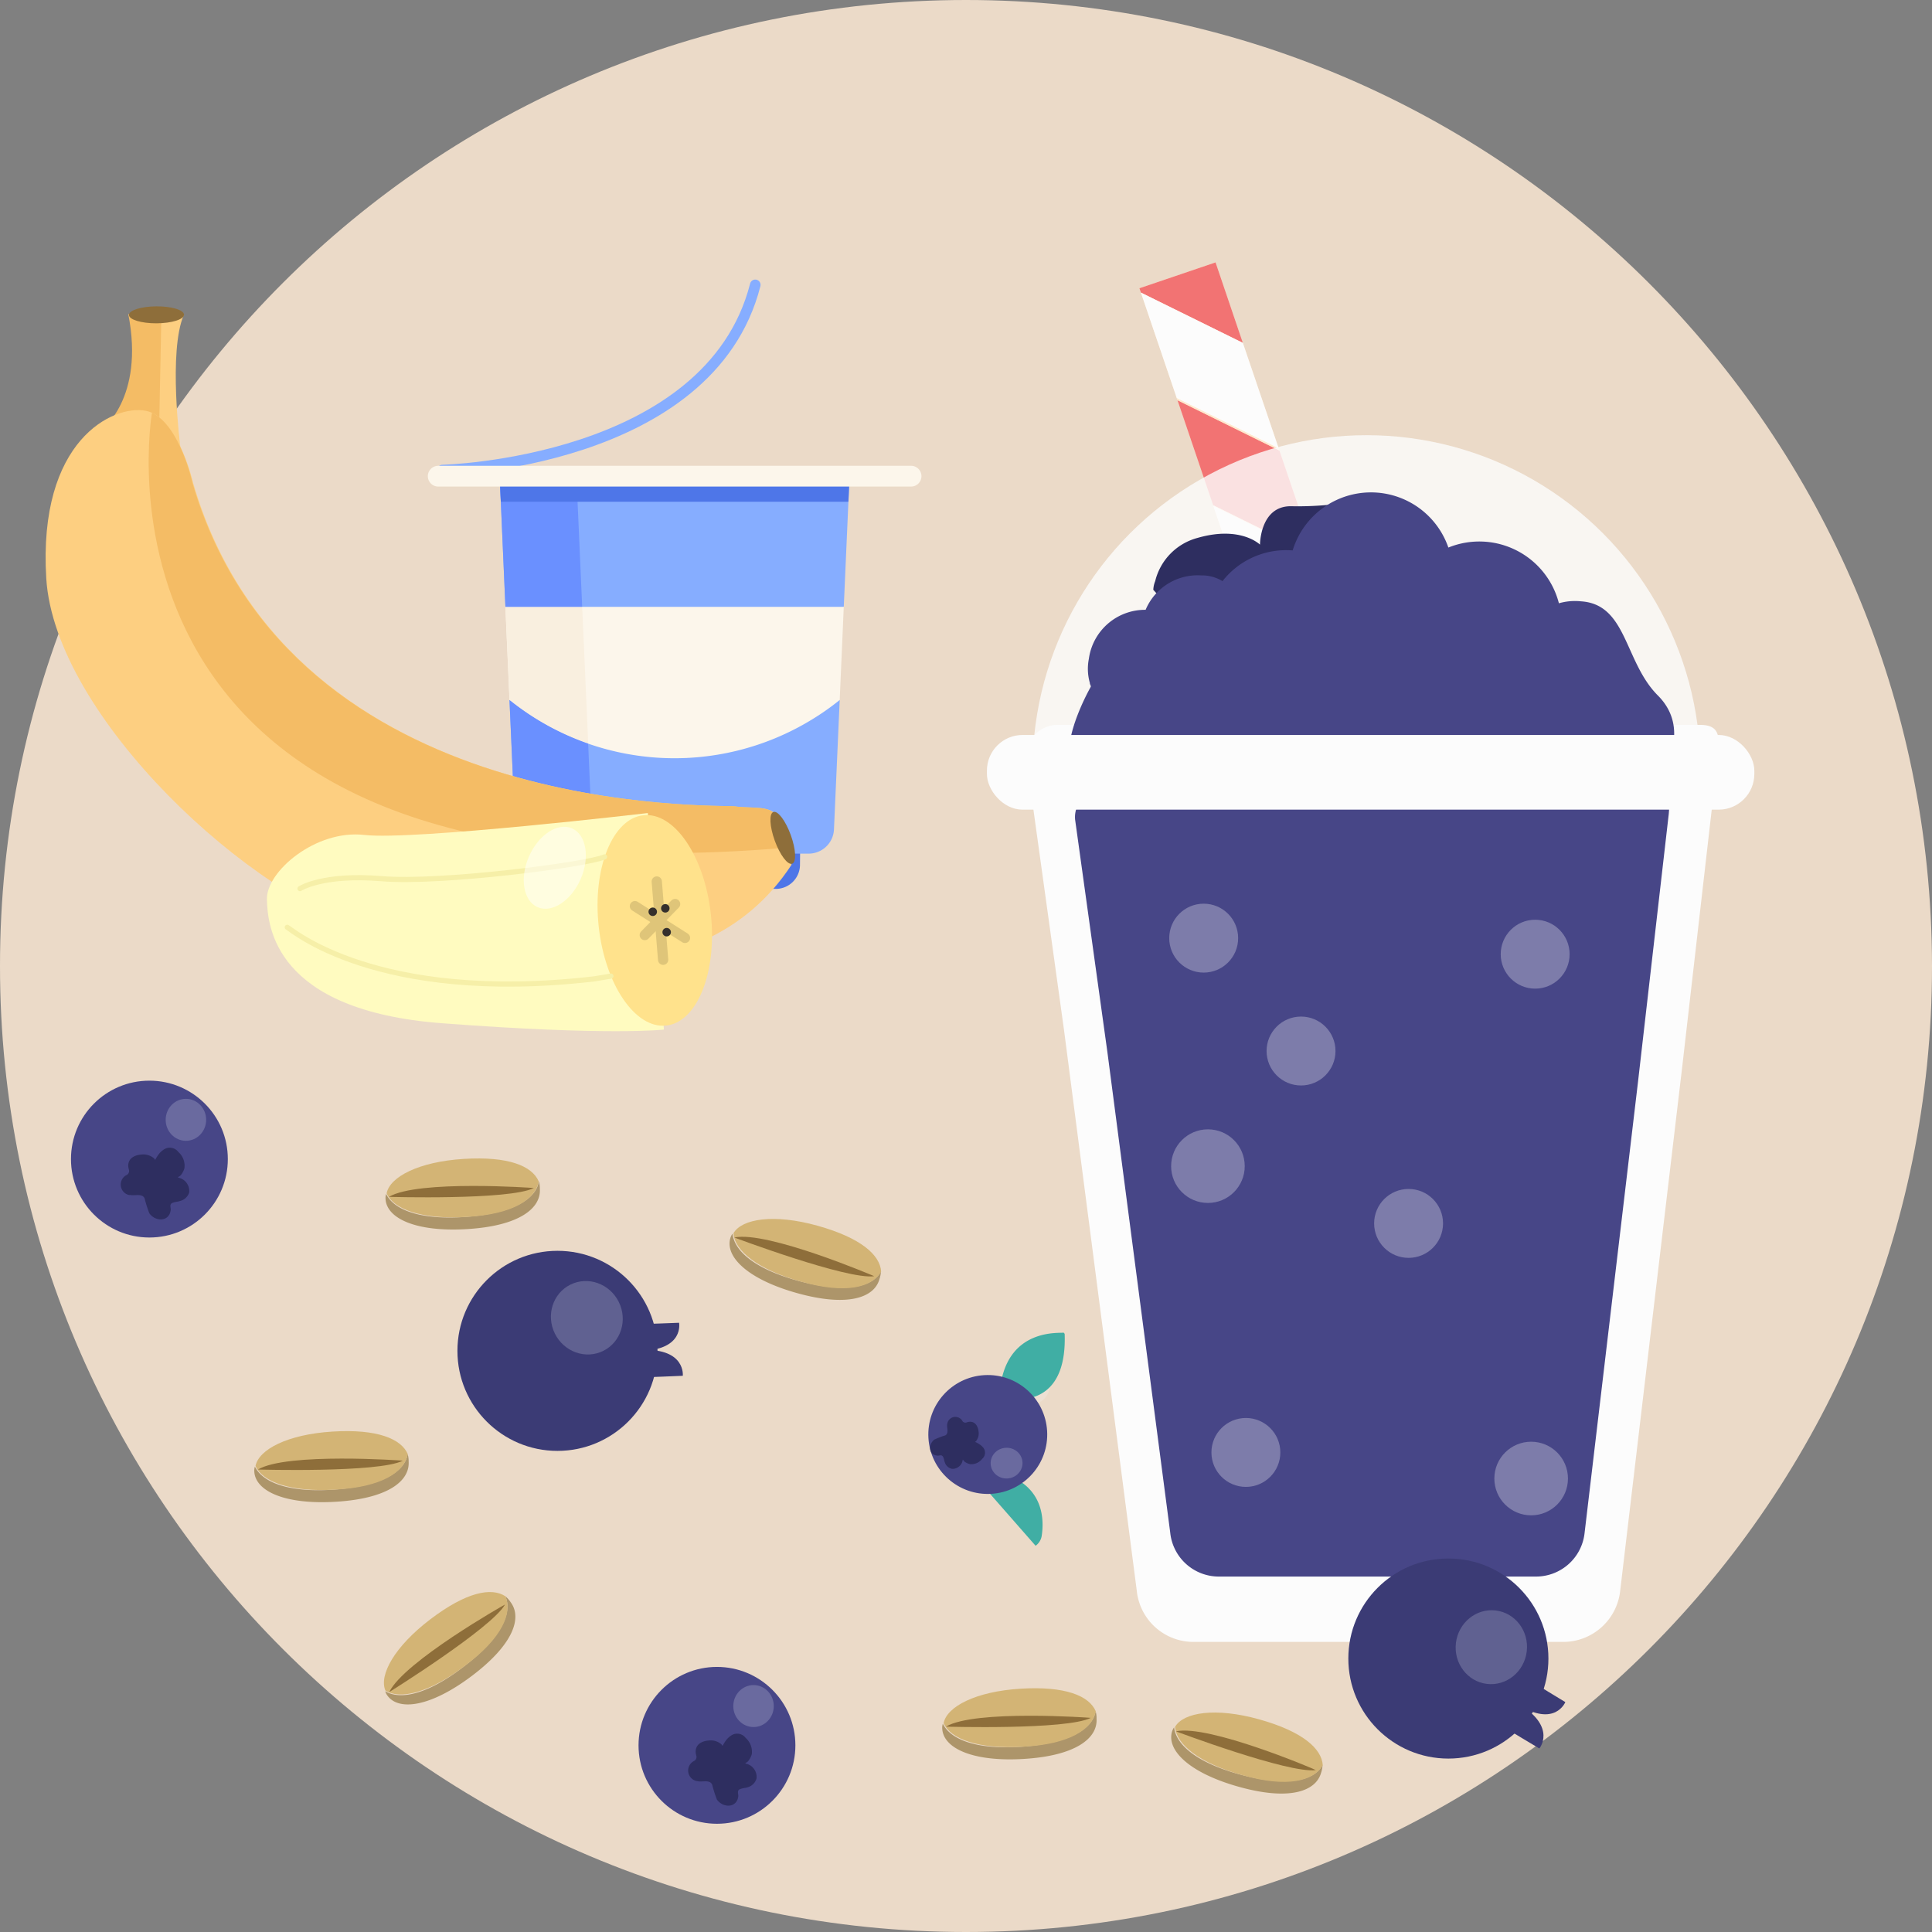 <svg xmlns="http://www.w3.org/2000/svg" viewBox="0 0 337 337"><rect x="0" y="0" width="337" height="337" fill="#808080" stroke="none"/><defs><style>.cls-1{fill:#ebdac8;}.cls-2{fill:#ffeacf;}.cls-3{fill:#f27373;}.cls-16,.cls-4,.cls-5{fill:#fcfcfc;}.cls-5{opacity:0.8;}.cls-29,.cls-30,.cls-6{fill:none;stroke-linecap:round;stroke-miterlimit:10;}.cls-6{stroke:#86adff;stroke-width:1.85px;}.cls-7{fill:#ad956a;}.cls-8{fill:#d3b475;}.cls-9{fill:#8e6e3a;}.cls-10{fill:#4e76e8;}.cls-11{fill:#86adff;}.cls-12{fill:#fcf6eb;}.cls-13{fill:#f9efdf;}.cls-14{fill:#6a90ff;}.cls-15{fill:#474687;}.cls-16{opacity:0.3;}.cls-17{fill:#f07c78;}.cls-18{fill:#eb645d;}.cls-19,.cls-22{fill:#f9fcff;}.cls-19{opacity:0.31;}.cls-19,.cls-22,.cls-32{isolation:isolate;}.cls-20{fill:#40aea4;}.cls-21{fill:#f0908b;}.cls-22{opacity:0.2;}.cls-23{fill:#2e2e60;}.cls-24{fill:#3b3b75;}.cls-25{fill:#fdcf81;}.cls-26{fill:#f4bc65;}.cls-27{fill:#fffbc0;}.cls-28{fill:#ffe28c;}.cls-29{stroke:#f6efa8;stroke-width:0.9px;}.cls-30{stroke:#dfc579;stroke-width:1.79px;}.cls-31{fill:#35302d;}.cls-32{fill:#fff;opacity:0.5;}</style></defs><title>Asset 384</title><g id="Layer_2" data-name="Layer 2"><g id="Layer_1-2" data-name="Layer 1"><g id="Layer_2-2-2" data-name="Layer 2-2-2"><g id="Layer_1-2-2-2" data-name="Layer 1-2-2-2"><path class="cls-1" d="M168.5,0h0C75.44,0,0,75.41,0,168.44v.12C0,261.59,75.44,337,168.5,337h0C261.56,337,337,261.59,337,168.56v-.12C336.88,75.39,261.47,0,168.5,0Z"/></g></g><polygon class="cls-2" points="212.03 45.77 216.79 59.81 223.05 78.23 223.17 78.58 229.39 96.9 229.42 97 235.64 115.32 235.76 115.67 241.88 133.68 242.01 134.09 248.13 152.1 248.25 152.45 254.45 170.71 254.5 170.88 260.7 189.13 260.82 189.49 262.73 195.1 249.92 199.45 249.45 199.61 249.29 199.14 243.04 180.72 242.92 180.37 236.72 162.11 236.67 161.94 230.47 143.69 230.35 143.34 224.23 125.33 224.09 124.91 217.98 106.91 217.86 106.55 211.64 88.23 211.61 88.13 205.39 69.81 205.27 69.46 199.01 51.04 198.75 50.28 212.03 45.77"/><polygon class="cls-2" points="249.45 199.61 249.29 199.14 249.92 199.45 249.45 199.61"/><polygon class="cls-3" points="198.75 50.28 212.03 45.77 216.79 59.81 199.01 51.04 198.75 50.28"/><polygon class="cls-4" points="205.27 69.46 199.01 51.04 216.79 59.81 223.05 78.23 205.27 69.46"/><polygon class="cls-3" points="229.39 96.9 211.61 88.13 205.39 69.81 223.17 78.58 229.39 96.9"/><polygon class="cls-2" points="223.05 78.23 223.17 78.58 205.39 69.81 205.27 69.46 223.05 78.23"/><polygon class="cls-4" points="235.64 115.32 217.86 106.55 211.64 88.23 229.42 97 235.64 115.32"/><polygon class="cls-2" points="229.42 97 211.64 88.23 211.61 88.13 229.39 96.9 229.42 97"/><polygon class="cls-3" points="241.88 133.68 224.09 124.91 217.98 106.91 235.76 115.67 241.88 133.68"/><polygon class="cls-2" points="235.76 115.67 217.98 106.91 217.86 106.55 235.64 115.32 235.76 115.67"/><polygon class="cls-2" points="248.13 152.1 230.35 143.34 224.23 125.33 242.01 134.09 248.13 152.1"/><polygon class="cls-2" points="242.01 134.09 224.23 125.33 224.09 124.91 241.88 133.68 242.01 134.09"/><polygon class="cls-3" points="254.45 170.71 236.67 161.94 230.47 143.69 248.25 152.45 254.45 170.71"/><polygon class="cls-2" points="248.25 152.45 230.47 143.69 230.35 143.34 248.13 152.1 248.25 152.45"/><polygon class="cls-2" points="260.7 189.13 242.92 180.37 236.72 162.11 254.5 170.88 260.7 189.13"/><polygon class="cls-2" points="254.5 170.88 236.72 162.11 236.67 161.94 254.45 170.71 254.5 170.88"/><polygon class="cls-3" points="260.82 189.49 262.73 195.1 249.92 199.45 249.29 199.14 243.04 180.72 260.82 189.49"/><polygon class="cls-2" points="260.82 189.49 243.04 180.72 242.92 180.37 260.7 189.13 260.82 189.49"/><circle class="cls-5" cx="238.36" cy="134.16" r="58.25"/><path class="cls-6" d="M77.16,82s46.64-1.12,54.58-32.31"/><path class="cls-7" d="M119.94,115.92c-.4,2.58-3.75,4.82-10.91,5.35s-11-1.15-12-3.47a2.22,2.22,0,0,0-.08.77c.17,2.89,4.51,5,12.29,4.52s11.11-3.09,10.93-6A3.57,3.57,0,0,0,119.94,115.92Z"/><path class="cls-8" d="M109.05,121.28c7-.36,10.45-2.68,10.91-5.34-1-2.32-4.55-3.81-11.31-3.39s-11.09,2.7-11.58,5.17C98.08,120.11,102.32,121.69,109.05,121.28Z"/><path class="cls-9" d="M97.42,118.26s18.15.53,21.8-1.33C119.24,116.91,101.74,115.66,97.42,118.26Z"/><path class="cls-10" d="M139.61,144.2l-.07,6.78a4.22,4.22,0,0,1-4.21,4.07H100A4.22,4.22,0,0,1,95.81,151l-.07-6.78Z"/><path class="cls-11" d="M146.47,122.1l-1,22.57a4.42,4.42,0,0,1-4.42,4.23H94.3a4.43,4.43,0,0,1-4.43-4.23l-1-22.57s19.1-2.5,29.76-2.5C127.19,119.6,146.47,122.1,146.47,122.1Z"/><polygon class="cls-11" points="148.19 83.06 148.15 83.91 147.99 87.52 147.18 105.85 120.33 118.16 88.16 105.85 87.36 87.52 87.2 83.91 87.16 83.06 148.19 83.06"/><path class="cls-12" d="M147.18,105.85l-.71,16.25a44.25,44.25,0,0,1-5,3.5,45.88,45.88,0,0,1-52.6-3.5l-.72-16.25Z"/><path class="cls-13" d="M102.6,129.71a45.93,45.93,0,0,1-13.72-7.61l-.72-16.25h13.39l.72,16.25Z"/><path class="cls-14" d="M107.68,148.9H94.3a4.43,4.43,0,0,1-4.43-4.23l-1-22.57a45.93,45.93,0,0,0,13.72,7.61l.66,15A4.42,4.42,0,0,0,107.68,148.9Z"/><polygon class="cls-14" points="101.55 105.85 88.16 105.85 87.16 83.06 100.55 83.06 101.55 105.85"/><polygon class="cls-10" points="148.15 83.91 147.99 87.52 87.36 87.52 87.2 83.91 148.15 83.91"/><path class="cls-12" d="M158.92,84.87H76.44a1.81,1.81,0,0,1,0-3.62h82.48a1.81,1.81,0,0,1,0,3.62Z"/><path class="cls-4" d="M198.28,277.4a9.94,9.94,0,0,0,10,9h64.34a10,10,0,0,0,10-9l10.86-91.73,6.24-54.38c.28-3.19,0-4.85-3.24-4.85h-112a5.47,5.47,0,0,0-5.44,6l6.56,47.25Z"/><path class="cls-15" d="M204.12,267.31a8.52,8.52,0,0,0,8.55,7.69h55.2a8.52,8.52,0,0,0,8.54-7.69l9.32-78.7L291.08,142c.25-2.74,0-4.16-2.77-4.16H192.2a4.69,4.69,0,0,0-4.67,5.11l5.63,40.54Z"/><circle class="cls-16" cx="226.94" cy="183.33" r="6.01"/><circle class="cls-16" cx="245.7" cy="213.4" r="6.01"/><circle class="cls-16" cx="209.96" cy="163.64" r="6.01"/><circle class="cls-16" cx="217.32" cy="253.35" r="6.01"/><circle class="cls-16" cx="267.78" cy="166.44" r="6.01"/><circle class="cls-16" cx="210.7" cy="203.41" r="6.42"/><circle class="cls-16" cx="267.08" cy="257.9" r="6.42"/><path class="cls-17" d="M112.59,302.9a10.9,10.9,0,1,1,10.9,10.9,10.89,10.89,0,0,1-10.9-10.9"/><path class="cls-18" d="M119.72,307.18c.64.12,1.42-.27,1.69.39s.25,1,.51,1.54c.64.91,2.33.91,2.47-.39,0-.12-.14-.39,0-.64a1.16,1.16,0,0,1,.39-.26,1.41,1.41,0,0,1,.64-.13,1.53,1.53,0,0,0,1-.9c.12-.78-.54-1.3-1.3-1.56h.06c.13-.13.25-.13.39-.27a.68.68,0,0,0,.39-.64,2,2,0,0,0-.65-1.68,1.22,1.22,0,0,0-1.57-.27c-.24.14-.37.39-.63.53a2.12,2.12,0,0,0-.39.64l-.13-.12a1.71,1.71,0,0,0-1.56-.39h0c-1.17.12-1.56.9-1.3,1.56"/><ellipse class="cls-19" cx="127.49" cy="298.87" rx="3.1" ry="3.25"/><path class="cls-17" d="M243.4,293.42a10.9,10.9,0,1,1,10.89,10.89,10.9,10.9,0,0,1-10.89-10.89"/><path class="cls-18" d="M250.53,297.69c.64.13,1.42-.26,1.69.4s.24,1,.51,1.54c.64.9,2.33.9,2.47-.39,0-.13-.14-.39,0-.64a1.05,1.05,0,0,1,.39-.27,1.41,1.41,0,0,1,.64-.12,1.54,1.54,0,0,0,1-.91c.12-.78-.54-1.29-1.3-1.56H256c.13-.12.25-.12.39-.27a.66.66,0,0,0,.39-.63,2.05,2.05,0,0,0-.65-1.69,1.23,1.23,0,0,0-1.57-.27c-.24.15-.37.39-.63.54a2,2,0,0,0-.39.64l-.13-.13a1.74,1.74,0,0,0-1.56-.39h0c-1.17.13-1.56.91-1.3,1.56"/><ellipse class="cls-19" cx="258.3" cy="289.39" rx="3.1" ry="3.25"/><path class="cls-20" d="M168.77,256.09c12.93.32,13.54,7.91,12.93,11.85a2.64,2.64,0,0,1-1.06,1.69"/><path class="cls-21" d="M170.78,253.52c.75.22,1.93-.31,2.36.54a21.35,21.35,0,0,0,.74,2.35c1,1.39,3.2,1.39,3.39-.54,0-.32-.12-.64,0-.85s.2-.22.52-.32.65-.1,1-.22a2,2,0,0,0,1.39-1.39,2.13,2.13,0,0,0-1.81-2.35h0a.11.11,0,0,0,.1-.1,1,1,0,0,0,.42-.33,3,3,0,0,0,.54-1.06,2.94,2.94,0,0,0-1-2.56,1.7,1.7,0,0,0-2.24-.42,3.13,3.13,0,0,0-.86.84,7.52,7.52,0,0,0-.53.85c0-.1-.11-.1-.11-.2a2.59,2.59,0,0,0-2.14-.65h-.08c-1.7.22-2.14,1.29-1.81,2.36a.71.71,0,0,1-.33.84h0a1.7,1.7,0,0,0,.44,3.21Z"/><path class="cls-22" d="M179.67,238.34a3.32,3.32,0,1,1-3.2,3.32,3.26,3.26,0,0,1,3.2-3.32"/><path class="cls-7" d="M88.14,278.44c1.26,2.75-.54,7.06-7.1,12.16S69.73,296.54,67.2,295a2.3,2.3,0,0,0,.41.81c2,2.67,7.56,1.92,14.76-3.53s8.74-10.12,6.69-12.82A4.36,4.36,0,0,0,88.14,278.44Z"/><path class="cls-8" d="M81.06,290.6c6.57-4.86,8.37-9.29,7.1-12.16-2.43-1.6-6.83-.75-13.08,4s-9,9.73-7.86,12.43C69.73,296.52,74.83,295.32,81.06,290.6Z"/><path class="cls-9" d="M67.9,295.15S85.76,284,88.09,279.88C88.09,279.85,70.41,289.87,67.9,295.15Z"/><path class="cls-7" d="M191.11,298.48c-.47,3-4.36,5.57-12.65,6.19s-12.71-1.32-14-4a2.27,2.27,0,0,0-.1.9c.2,3.34,5.23,5.79,14.24,5.24s12.88-3.59,12.67-7A4.32,4.32,0,0,0,191.11,298.48Z"/><path class="cls-8" d="M178.48,304.68c8.16-.41,12.11-3.1,12.65-6.19-1.14-2.68-5.28-4.41-13.11-3.93s-12.86,3.13-13.42,6C165.77,303.33,170.68,305.16,178.48,304.68Z"/><path class="cls-9" d="M165,301.18s21,.61,25.27-1.53C190.28,299.63,170,298.17,165,301.18Z"/><path class="cls-7" d="M71.11,253.63c-.47,3-4.35,5.57-12.65,6.19s-12.7-1.33-14-4a2.44,2.44,0,0,0-.1.89c.2,3.35,5.24,5.79,14.25,5.24s12.87-3.58,12.67-7A4.64,4.64,0,0,0,71.11,253.63Z"/><path class="cls-8" d="M58.48,259.83c8.16-.41,12.11-3.1,12.65-6.19C70,251,65.86,249.22,58,249.71s-12.86,3.13-13.43,6C45.77,258.47,50.68,260.31,58.48,259.83Z"/><path class="cls-9" d="M45,256.33s21,.61,25.27-1.54C70.29,254.77,50,253.32,45,256.33Z"/><path class="cls-7" d="M94,206.06c-.47,3-4.35,5.58-12.65,6.2s-12.7-1.33-14-4a2.44,2.44,0,0,0-.1.89c.2,3.35,5.24,5.79,14.25,5.24s12.87-3.58,12.67-7A4.77,4.77,0,0,0,94,206.06Z"/><path class="cls-8" d="M81.32,212.27c8.16-.41,12.11-3.1,12.65-6.19-1.14-2.69-5.27-4.42-13.1-3.93s-12.87,3.13-13.43,6C68.61,210.91,73.52,212.75,81.32,212.27Z"/><path class="cls-9" d="M67.84,208.77s21,.61,25.27-1.54C93.13,207.21,72.85,205.76,67.84,208.77Z"/><path class="cls-7" d="M153.66,221.78c-1.41,2.67-5.93,3.86-14,1.75s-11.59-5.38-11.89-8.34a2.58,2.58,0,0,0-.39.82c-.9,3.23,3.07,7.18,11.77,9.58s13.35.79,14.25-2.47A4.71,4.71,0,0,0,153.66,221.78Z"/><path class="cls-8" d="M139.7,223.55c7.85,2.26,12.46,1,14-1.75-.2-2.91-3.55-5.89-11.11-8s-13.19-1.22-14.65,1.31C128.12,218.13,132.17,221.47,139.7,223.55Z"/><path class="cls-9" d="M128.09,215.86s19.7,7.41,24.4,6.75C152.51,222.6,133.81,214.64,128.09,215.86Z"/><path class="cls-7" d="M230.69,307.88c-1.42,2.68-5.93,3.86-14,1.75s-11.58-5.38-11.89-8.33a2.62,2.62,0,0,0-.38.81c-.9,3.23,3.07,7.18,11.77,9.59s13.34.79,14.25-2.48A4.65,4.65,0,0,0,230.69,307.88Z"/><path class="cls-8" d="M216.73,309.65c7.85,2.26,12.46,1,14-1.75-.2-2.91-3.55-5.89-11.12-8s-13.18-1.22-14.64,1.31C205.14,304.24,209.2,307.57,216.73,309.65Z"/><path class="cls-9" d="M205.12,302s19.69,7.41,24.4,6.76C229.54,308.7,210.83,300.75,205.12,302Z"/><path class="cls-23" d="M201.17,102.88a4.57,4.57,0,0,1,.33-1.51,10.34,10.34,0,0,1,7.38-7.54c7.54-2.18,10.9,1.17,10.9,1.17s0-6.7,5.36-6.7a56.56,56.56,0,0,0,7.55-.34l1.17,18.44L216.59,120"/><path class="cls-15" d="M289.19,121.32c-5.87-5.86-5.37-15.92-13.42-16.43a10.09,10.09,0,0,0-3.85.34,14.33,14.33,0,0,0-19.28-9.72,14.28,14.28,0,0,0-27.16.5,14.1,14.1,0,0,0-12.24,5.36,6.78,6.78,0,0,0-3.69-1,9.84,9.84,0,0,0-9.72,6,9.9,9.9,0,0,0-9.9,8.55,8.92,8.92,0,0,0,.17,4.19h0c0,.34.17.34.17.68,0,0-5,8.71-3.52,13.41,1.34,4.86,32.69,6.7,53.82,6.7,20.95,0,49.45-5.36,49.45-5.36S295.05,127.19,289.19,121.32Z"/><rect class="cls-4" x="172.14" y="128.2" width="133.86" height="13.03" rx="6.22" transform="translate(478.15 269.43) rotate(180)"/><circle class="cls-15" cx="125.06" cy="304.44" r="13.68"/><path class="cls-23" d="M121.62,310.68c.83.24,2.13-.34,2.6.6a23.75,23.75,0,0,0,.82,2.6c1.07,1.53,3.54,1.53,3.74-.6,0-.36-.13-.71,0-.94s.23-.24.58-.35.71-.11,1.07-.24a2.2,2.2,0,0,0,1.53-1.54,2.36,2.36,0,0,0-2-2.6h0a.11.11,0,0,0,.11-.11,1.19,1.19,0,0,0,.47-.35,3.47,3.47,0,0,0,.6-1.18,3.23,3.23,0,0,0-1.07-2.82,1.86,1.86,0,0,0-2.46-.47,3.54,3.54,0,0,0-1,.93,8.18,8.18,0,0,0-.58.94c0-.11-.13-.11-.13-.23a2.84,2.84,0,0,0-2.35-.71h-.1c-1.87.25-2.35,1.42-2,2.6a.8.8,0,0,1-.35.94h0a1.87,1.87,0,0,0,.48,3.53Z"/><ellipse class="cls-22" cx="131.44" cy="297.59" rx="3.53" ry="3.66"/><circle class="cls-15" cx="26.06" cy="202.18" r="13.68"/><path class="cls-23" d="M22.62,208.42c.82.24,2.13-.34,2.6.6a21.77,21.77,0,0,0,.82,2.6c1.06,1.53,3.53,1.53,3.74-.6,0-.36-.13-.71,0-.94s.22-.24.58-.35.71-.11,1.06-.25A2.18,2.18,0,0,0,33,208a2.37,2.37,0,0,0-2-2.6h0a.11.11,0,0,0,.11-.11,1.35,1.35,0,0,0,.47-.35,3.54,3.54,0,0,0,.59-1.18,3.19,3.19,0,0,0-1.06-2.82,1.87,1.87,0,0,0-2.47-.47,3.5,3.5,0,0,0-1,.93,7,7,0,0,0-.58.94c0-.11-.13-.11-.13-.23a2.87,2.87,0,0,0-2.36-.71h-.09c-1.87.25-2.36,1.42-2,2.6a.79.79,0,0,1-.36.94h0a1.87,1.87,0,0,0,.49,3.53Z"/><ellipse class="cls-22" cx="32.43" cy="195.33" rx="3.53" ry="3.66"/><circle class="cls-24" cx="97.24" cy="235.63" r="17.45"/><path class="cls-24" d="M112.1,235.47c7.54-.24,7,4.51,7,4.51s-7,.3-7.15.28"/><path class="cls-24" d="M111.85,235.64c7.54-.23,6.6-4.91,6.6-4.91s-6.92.27-7.12.25"/><ellipse class="cls-22" cx="102.37" cy="229.84" rx="6.22" ry="6.45" transform="translate(-91.78 69.81) rotate(-26.49)"/><circle class="cls-24" cx="252.64" cy="289.3" r="17.45"/><path class="cls-24" d="M265.13,297.35c6.42,4,3.38,7.64,3.38,7.64s-6-3.58-6.13-3.71"/><path class="cls-24" d="M264.83,297.36c6.42,4,8.21-.46,8.21-.46s-5.92-3.59-6.08-3.72"/><ellipse class="cls-22" cx="260.11" cy="287.3" rx="6.45" ry="6.22" transform="translate(-56.49 510.81) rotate(-83.06)"/><path class="cls-20" d="M185.71,232.66c.38,10.83-5.93,11.71-9.26,11.4l-1.48-.81a2.43,2.43,0,0,1-.45-1.59c1.53-10.3,10.79-9,11-9.22"/><circle class="cls-15" cx="172.3" cy="250.22" r="10.37" transform="translate(-14.58 10.69) rotate(-3.41)"/><path class="cls-23" d="M165.23,248.37c-.14.64.35,1.6-.33,2a15,15,0,0,0-1.93.74c-1.11.87-1,2.74.62,2.8.27,0,.53-.13.71,0s.19.15.29.42.12.53.23.79a1.66,1.66,0,0,0,1.23,1.09,1.78,1.78,0,0,0,1.88-1.63h0a.08.08,0,0,0,.09.08,1,1,0,0,0,.29.34,2.61,2.61,0,0,0,.92.4,2.42,2.42,0,0,0,2.09-.93,1.42,1.42,0,0,0,.24-1.89,2.86,2.86,0,0,0-.75-.68,6.58,6.58,0,0,0-.74-.4c.09,0,.08-.1.17-.11a2.14,2.14,0,0,0,.43-1.81v-.07c-.27-1.41-1.19-1.72-2.06-1.4a.59.59,0,0,1-.72-.22h0a1.43,1.43,0,0,0-1.93-.57A1.45,1.45,0,0,0,165.23,248.37Z"/><ellipse class="cls-22" cx="175.58" cy="255.21" rx="2.78" ry="2.68" transform="translate(-14.87 10.9) rotate(-3.41)"/><path class="cls-25" d="M26.51,72c.61-1.61,1.28-16.62,1.28-16.62l4.3-.51C29.29,61.18,31.46,78,31.46,78S25.91,73.62,26.51,72Z"/><path class="cls-26" d="M27.76,74.59l.4-20.05-5.78.27C25.27,69.56,17.67,75,17.67,75"/><path class="cls-25" d="M65.18,162.37C44.12,157.05,9.54,125,8.07,100.88S19.74,70.57,25.41,71.65,33.7,84.28,33.7,84.28c17.25,59,91.77,56,94.6,56.4s6.52-.28,7.27,1.93,2.5,8.23,2.5,8.23C121.58,176,86.85,167.8,65.18,162.37Z"/><path class="cls-26" d="M26.51,72c4.93,2.31,7.07,12.26,7.07,12.26,17.25,59,91.77,56,94.6,56.4s6.52-.28,7.27,1.93c.5,1.23,3.47,5.15,1.62,5.28C11.29,158.68,26.51,72,26.51,72Z"/><ellipse class="cls-9" cx="136.54" cy="146.16" rx="1.48" ry="4.8" transform="translate(-41.74 55.47) rotate(-19.99)"/><ellipse class="cls-9" cx="27.3" cy="54.91" rx="4.8" ry="1.48" transform="translate(-0.25 0.13) rotate(-0.26)"/><path class="cls-27" d="M113,141.82s-40.95,4.8-49.44,3.82-17.1,6.39-17,11.19,1.36,19.43,30.51,21.65,38.74,1.11,38.74,1.11"/><ellipse class="cls-28" cx="114.22" cy="160.54" rx="9.84" ry="18.45" transform="translate(-16.65 13.26) rotate(-6.19)"/><path class="cls-29" d="M50.11,161.75c.62.25,15.38,13.41,53.51,9l2.95-.49"/><path class="cls-29" d="M52.33,155s3.93-2.59,14.26-1.73,35.92-2.46,38.87-3.81"/><line class="cls-30" x1="114.56" y1="153.76" x2="115.67" y2="167.41"/><line class="cls-30" x1="110.75" y1="158.06" x2="119.48" y2="163.6"/><line class="cls-30" x1="117.76" y1="157.69" x2="112.47" y2="163.1"/><circle class="cls-31" cx="113.86" cy="159.04" r="0.74"/><circle class="cls-31" cx="116.05" cy="158.44" r="0.74"/><circle class="cls-31" cx="116.29" cy="162.6" r="0.74"/><ellipse class="cls-32" cx="96.78" cy="151.38" rx="7.5" ry="4.92" transform="translate(-80.68 179.51) rotate(-66.42)"/></g></g></svg>
